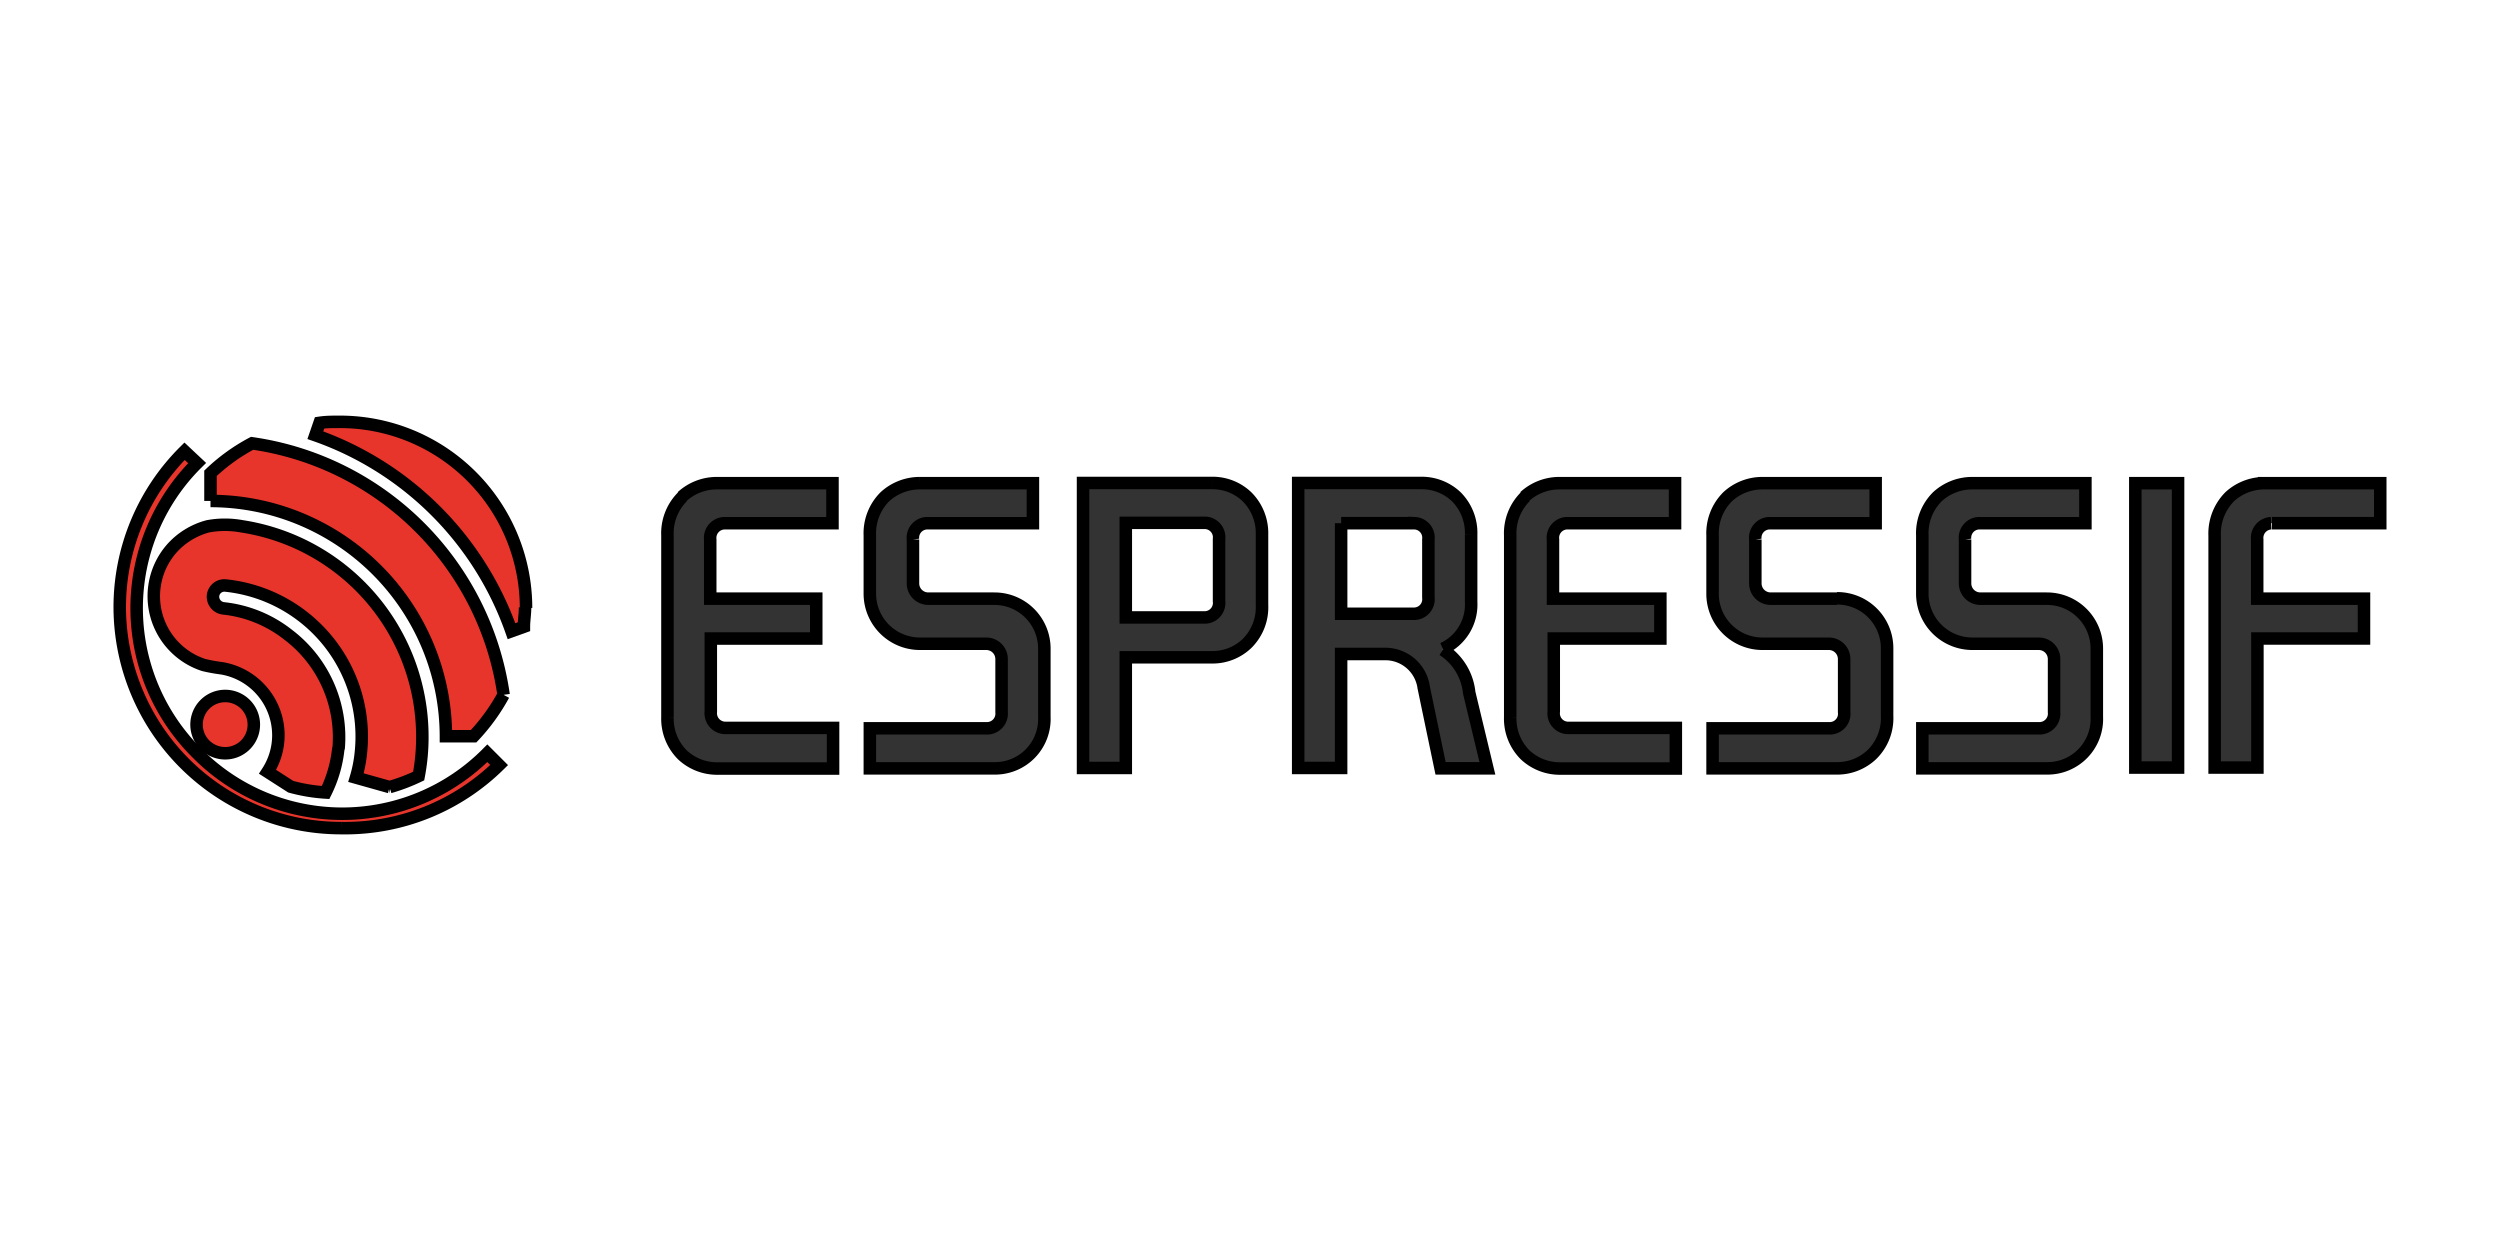 <svg width="200" height="100" xmlns="http://www.w3.org/2000/svg">
 <defs>
  <style>.cls-1{fill:#e7352c;}.cls-2{fill:#333;}</style>
 </defs>
 <title>导航栏-菜单-logo</title>
 <g>
  <title>background</title>
  <rect fill="none" id="canvas_background" height="102" width="202" y="-1" x="-1"/>
 </g>
 <g>
  <title>Layer 1</title>
  <g stroke="null" id="svg_15">
   <path stroke="null" id="svg_1" d="m20.306,57.97a2.291,2.291 0 1 1 -2.291,-2.291a2.291,2.291 0 0 1 2.291,2.291" class="cls-1"/>
   <path stroke="null" id="svg_2" d="m40.288,55.586a23.743,23.743 0 0 0 -20.121,-20.121a15.06,15.06 0 0 0 -3.328,2.399l0,2.213a18.852,18.852 0 0 1 18.836,18.821l2.213,0a15.865,15.865 0 0 0 2.399,-3.312" class="cls-1"/>
   <path stroke="null" id="svg_3" d="m42.083,48.637a14.889,14.889 0 0 0 -14.967,-14.889c-0.526,0 -1.037,0 -1.548,0.077l-0.341,0.991a25.615,25.615 0 0 1 15.694,15.679l0.991,-0.356c0,-0.495 0.093,-0.991 0.093,-1.548" class="cls-1"/>
   <path stroke="null" id="svg_4" d="m27.286,66.25a17.706,17.706 0 0 1 -17.706,-17.629a17.583,17.583 0 0 1 5.185,-12.521l1.006,0.944a16.344,16.344 0 0 0 0,23.216a16.344,16.344 0 0 0 23.216,0l0.944,0.944a17.567,17.567 0 0 1 -12.645,5.046" class="cls-1"/>
   <path stroke="null" id="svg_5" d="m27.085,59.92a10.293,10.293 0 0 0 -4.04,-9.147a10.076,10.076 0 0 0 -5.185,-2.105a0.944,0.944 0 0 1 -0.82,-0.991a0.913,0.913 0 0 1 1.006,-0.836a12.15,12.15 0 0 1 10.834,13.28a10.602,10.602 0 0 1 -0.402,2.089l2.693,0.758a14.951,14.951 0 0 0 2.322,-0.882a16.468,16.468 0 0 0 0.294,-3.173a17.025,17.025 0 0 0 -14.441,-16.809a7.491,7.491 0 0 0 -2.709,0a5.897,5.897 0 0 0 -2.925,1.811a5.789,5.789 0 0 0 2.585,9.287a13.404,13.404 0 0 0 1.455,0.263l0,0a5.433,5.433 0 0 1 4.519,5.355a5.371,5.371 0 0 1 -0.867,2.925l1.857,1.192a13.791,13.791 0 0 0 2.786,0.464a10.184,10.184 0 0 0 1.022,-3.56" class="cls-1"/>
   <rect stroke="null" id="svg_6" height="22.752" width="3.421" y="38.654" x="170.825" class="cls-2"/>
   <path stroke="null" id="svg_7" d="m115.431,51.902a3.885,3.885 0 0 0 2.26,-3.73l0,-5.433a4.086,4.086 0 0 0 -1.207,-3.018a4.024,4.024 0 0 0 -2.755,-1.083l-9.875,0l0,22.798l3.436,0l0,-9.116l3.513,0a3.096,3.096 0 0 1 3.096,2.693l1.347,6.454l3.746,0l-1.455,-6.052a4.643,4.643 0 0 0 -2.105,-3.436m-8.141,-10.122l0,0l5.881,0a1.161,1.161 0 0 1 1.099,1.3l0,4.643a1.161,1.161 0 0 1 -1.099,1.3l-5.881,0l0,-7.244z" class="cls-2"/>
   <path stroke="null" id="svg_8" d="m54.604,39.737a4.133,4.133 0 0 0 -1.207,3.096l0,14.549a4.086,4.086 0 0 0 1.207,3.018a4.055,4.055 0 0 0 2.755,1.083l9.287,0l0,-3.25l-8.667,0a1.176,1.176 0 0 1 -1.114,-1.3l0,-5.851l8.435,0l0,-3.188l-8.482,0l0,-4.736a1.176,1.176 0 0 1 1.114,-1.3l8.667,0l0,-3.204l-9.287,0a4.117,4.117 0 0 0 -2.755,1.083" class="cls-2"/>
   <path stroke="null" id="svg_9" d="m181.753,41.857l8.667,0l0,-3.204l-9.287,0a4.117,4.117 0 0 0 -2.755,1.083a4.194,4.194 0 0 0 -1.207,3.096l0,18.573l3.421,0l0,-10.324l8.528,0l0,-3.188l-8.544,0l0,-4.736a1.176,1.176 0 0 1 1.114,-1.3" class="cls-2"/>
   <path stroke="null" id="svg_10" d="m79.539,47.894l-5.309,0a1.223,1.223 0 0 1 -1.192,-1.223l0,-3.513a1.161,1.161 0 0 1 1.099,-1.3l8.497,0l0,-3.204l-9.085,0a4.117,4.117 0 0 0 -2.755,1.083a4.133,4.133 0 0 0 -1.207,3.096l0,4.659a4.009,4.009 0 0 0 3.993,4.009l5.324,0a1.223,1.223 0 0 1 1.223,1.223l0,4.241a1.176,1.176 0 0 1 -1.114,1.3l-9.426,0l0,3.204l9.999,0a3.947,3.947 0 0 0 3.962,-4.117l0,-5.417a3.993,3.993 0 0 0 -4.009,-4.04" class="cls-2"/>
   <path stroke="null" id="svg_11" d="m122.025,39.737a4.133,4.133 0 0 0 -1.207,3.096l0,14.549a4.086,4.086 0 0 0 1.207,3.018a4.055,4.055 0 0 0 2.755,1.083l9.287,0l0,-3.25l-8.667,0a1.161,1.161 0 0 1 -1.099,-1.3l0,-5.851l8.528,0l0,-3.188l-8.59,0l0,-4.736a1.161,1.161 0 0 1 1.099,-1.3l8.667,0l0,-3.204l-9.287,0a4.117,4.117 0 0 0 -2.755,1.083" class="cls-2"/>
   <path stroke="null" id="svg_12" d="m146.959,47.894l-5.309,0a1.223,1.223 0 0 1 -1.223,-1.223l0,-3.513a1.161,1.161 0 0 1 1.099,-1.3l8.528,0l0,-3.204l-9.101,0a4.086,4.086 0 0 0 -2.74,1.083a4.133,4.133 0 0 0 -1.207,3.096l0,4.659a3.993,3.993 0 0 0 3.993,4.009l5.309,0a1.223,1.223 0 0 1 1.223,1.223l0,4.241a1.161,1.161 0 0 1 -1.099,1.3l-9.426,0l0,3.204l9.999,0a4.024,4.024 0 0 0 2.74,-1.099a4.071,4.071 0 0 0 1.223,-3.096l0,-5.417a3.993,3.993 0 0 0 -4.009,-3.993" class="cls-2"/>
   <path stroke="null" id="svg_13" d="m163.737,47.894l-5.309,0a1.223,1.223 0 0 1 -1.223,-1.223l0,-3.513a1.161,1.161 0 0 1 1.099,-1.3l8.528,0l0,-3.204l-9.085,0a4.117,4.117 0 0 0 -2.755,1.083a4.133,4.133 0 0 0 -1.207,3.096l0,4.659a4.009,4.009 0 0 0 3.993,4.009l5.324,0a1.223,1.223 0 0 1 1.223,1.223l0,4.241a1.176,1.176 0 0 1 -1.114,1.3l-9.426,0l0,3.204l9.999,0a3.947,3.947 0 0 0 3.962,-4.117l0,-5.417a3.993,3.993 0 0 0 -4.009,-4.04" class="cls-2"/>
   <path stroke="null" id="svg_14" d="m96.997,38.638l-10.354,0l0,22.798l3.421,0l0,-8.853l6.934,0a3.978,3.978 0 0 0 2.74,-1.083a4.071,4.071 0 0 0 1.223,-3.096l0,-5.665a4.102,4.102 0 0 0 -1.223,-3.018a3.978,3.978 0 0 0 -2.74,-1.083m0.526,9.457a1.161,1.161 0 0 1 -1.099,1.3l-6.361,0l0,-7.569l6.361,0a1.161,1.161 0 0 1 1.099,1.3l0,4.968z" class="cls-2"/>
  </g>
 </g>
</svg>